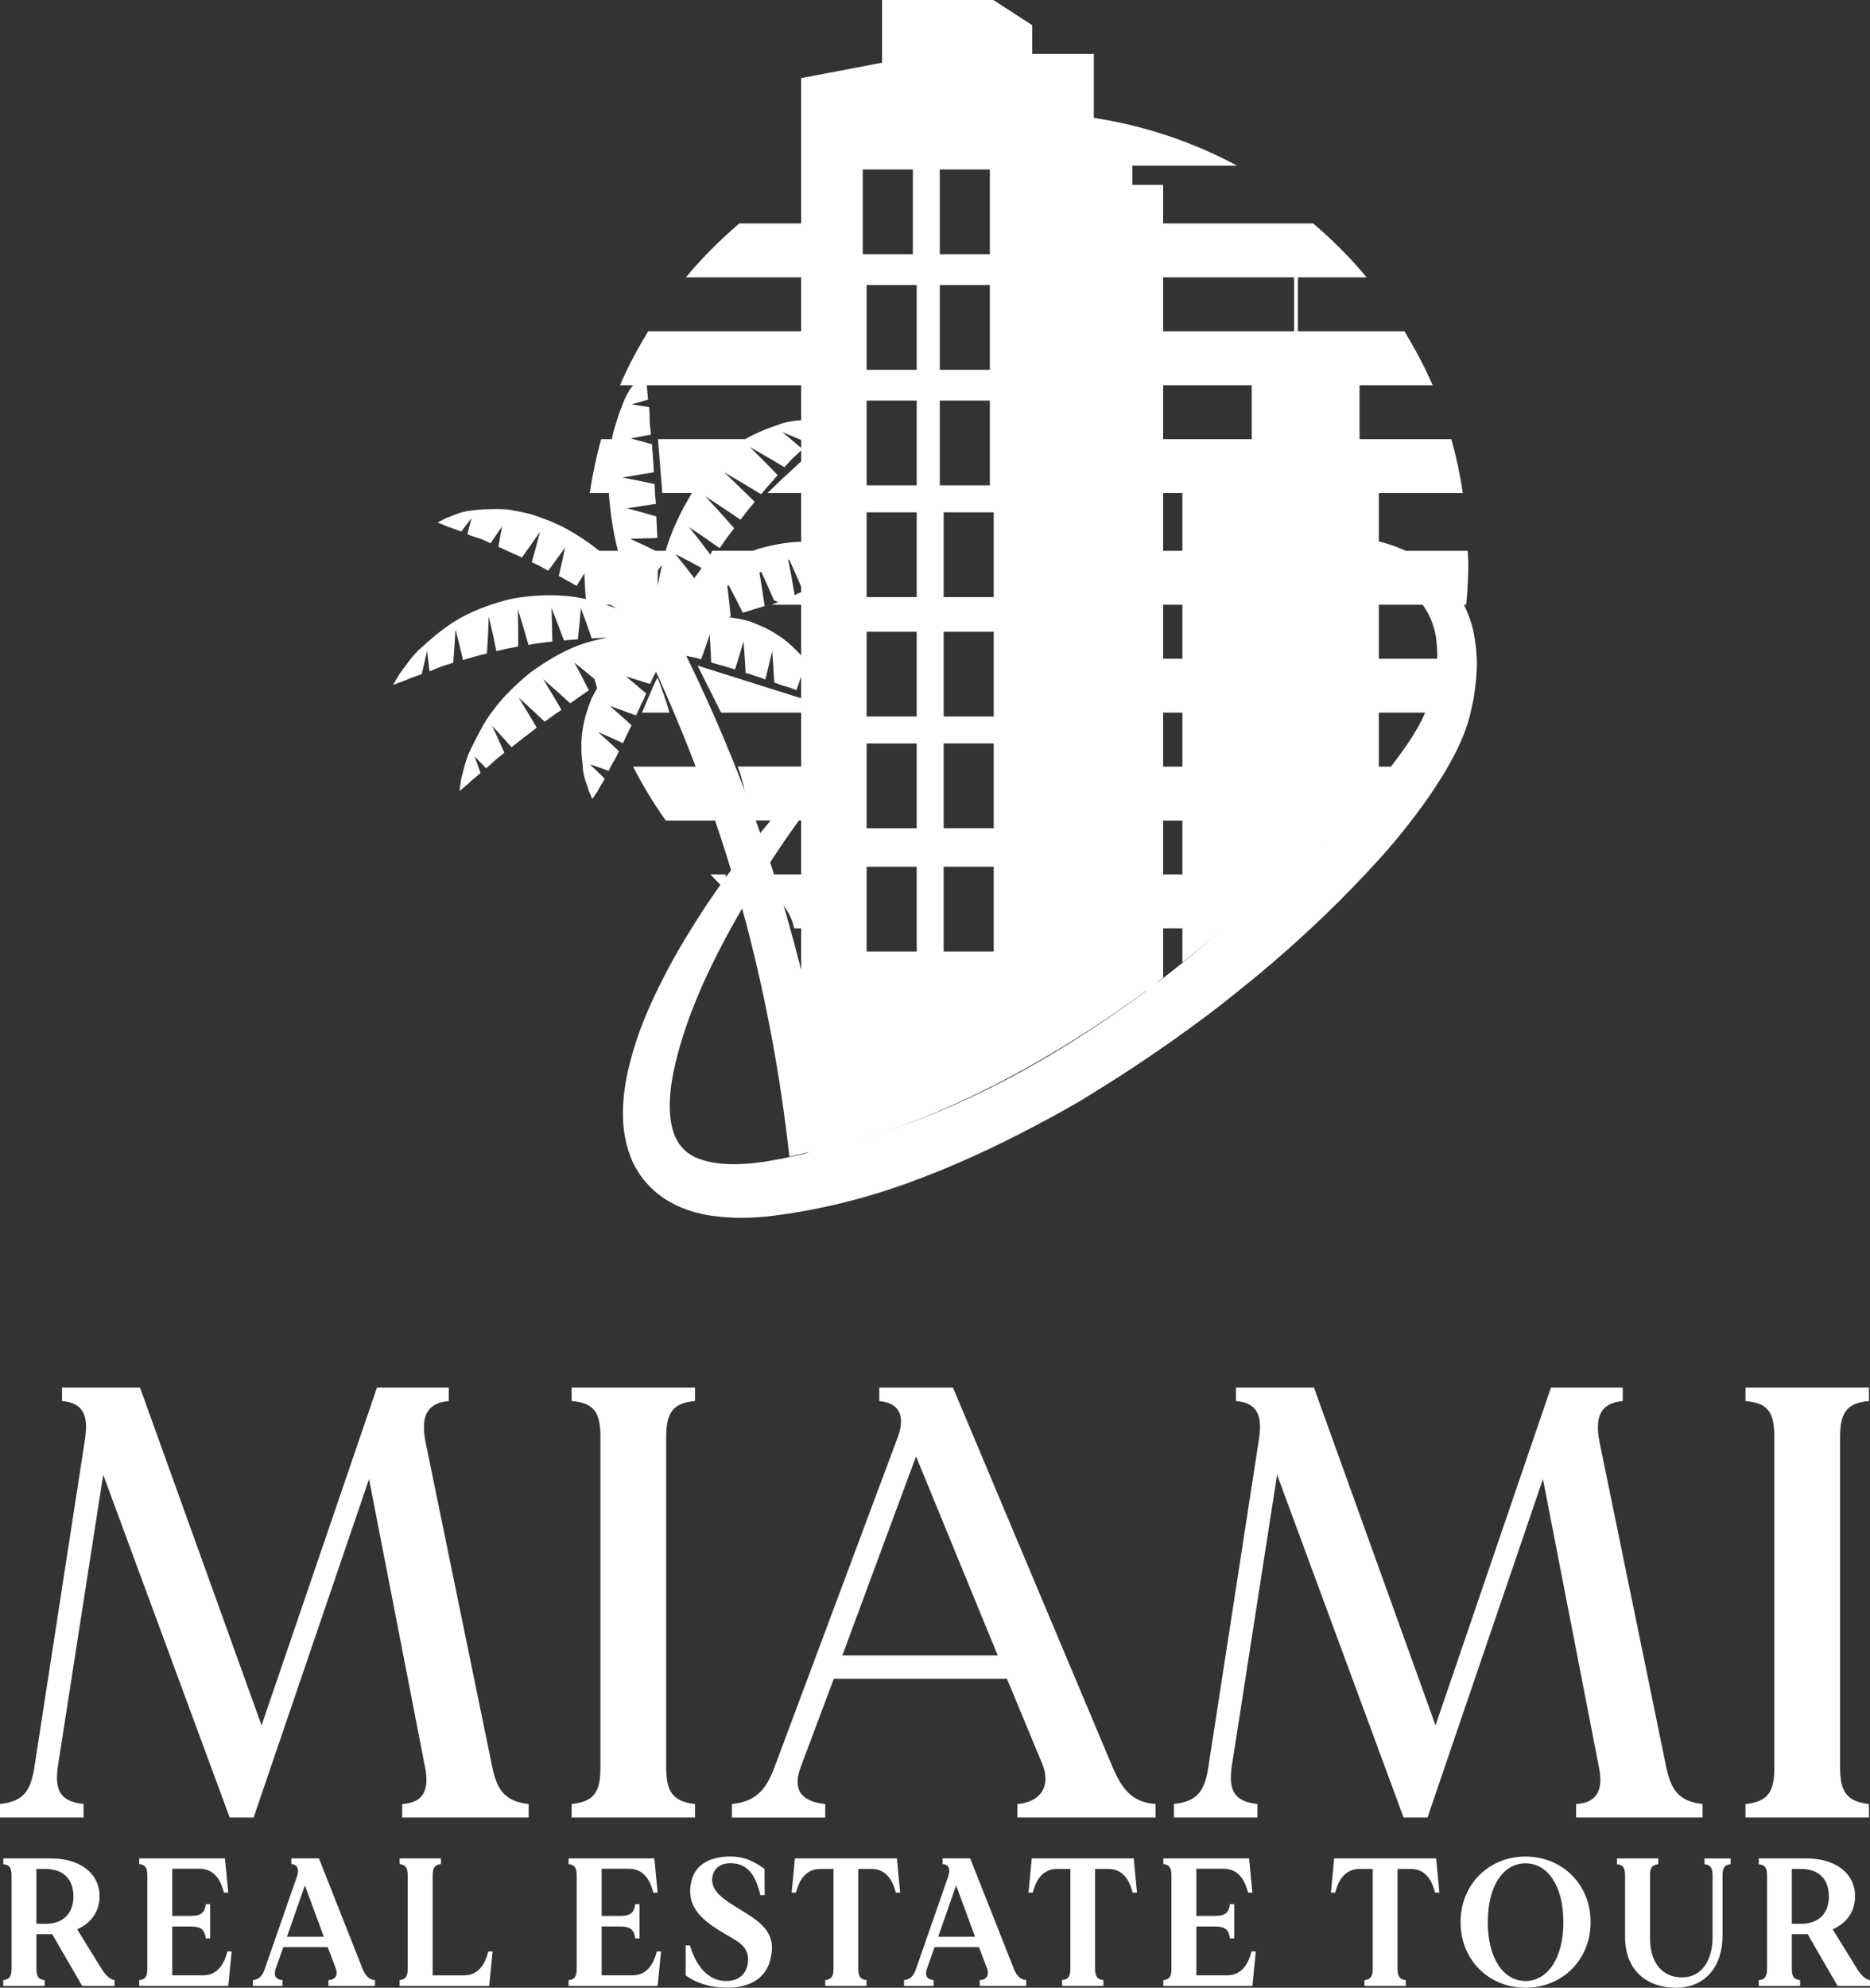 <svg xmlns="http://www.w3.org/2000/svg" id="Capa_2" data-name="Capa 2" viewBox="0 0 485.59 516.02"><rect x="0" y="0" width="485.59" height="516.02" fill="#333333" stroke="none"/><defs><style>      .cls-1 {        fill: #fff;      }    </style></defs><g id="Capa_1-2" data-name="Capa 1"><g><g><path class="cls-1" d="m137.28,468.32v3.51h-32.84v-3.51c5.42-.32,7.17-3.51,5.9-9.73l-14.51-74.62-29.97,87.85h-6.22l-32.84-88.97-11.8,75.89c-.8,6.06.64,8.93,6.7,9.57v3.51H0v-3.51c6.06-.64,7.97-3.35,8.93-9.57l13.07-84.66c.96-5.9.16-9.89-5.9-10.36v-3.51h20.25l31.57,87.69,29.97-87.69h18.65v3.51c-5.58.48-7.33,3.83-6.06,10.52l17.38,84.66c1.28,6.06,3.51,8.77,9.41,9.41Z"></path><path class="cls-1" d="m172.99,373.13v85.62c0,6.22,1.59,8.93,7.49,9.57v3.51h-32.05v-3.51c6.06-.64,7.49-3.35,7.49-9.57v-85.62c0-6.22-1.43-8.93-7.49-9.41v-3.51h32.05v3.51c-5.9.48-7.49,3.19-7.49,9.41Z"></path><path class="cls-1" d="m300.06,468.32v3.51h-35.87v-3.51c5.9-.48,8.77-4.46,6.54-10.2l-9.25-22.32h-44.96l-8.61,22.96c-2.23,6.06.32,8.93,6.38,9.57v3.51h-24.23v-3.51c6.06-.64,8.77-3.51,11-9.41l32.05-85.78c1.91-5.1.8-8.93-4.78-9.41v-3.51h19.13l41.45,98.53c2.55,5.9,5.1,9.09,11.16,9.57Zm-40.98-38.58l-21.21-51.66-19.13,51.66h40.34Z"></path><path class="cls-1" d="m442.11,468.32v3.51h-32.84v-3.51c5.42-.32,7.17-3.51,5.9-9.73l-14.51-74.62-29.97,87.85h-6.22l-32.84-88.97-11.8,75.89c-.8,6.06.64,8.93,6.7,9.57v3.51h-21.68v-3.51c6.06-.64,7.97-3.35,8.93-9.57l13.07-84.66c.96-5.9.16-9.89-5.9-10.36v-3.51h20.25l31.57,87.69,29.97-87.69h18.65v3.51c-5.58.48-7.33,3.83-6.06,10.52l17.38,84.66c1.28,6.06,3.51,8.77,9.41,9.41Z"></path><path class="cls-1" d="m477.82,373.13v85.62c0,6.22,1.59,8.93,7.49,9.57v3.51h-32.05v-3.51c6.06-.64,7.49-3.35,7.49-9.57v-85.62c0-6.22-1.43-8.93-7.49-9.41v-3.51h32.05v3.51c-5.9.48-7.49,3.19-7.49,9.41Z"></path></g><g><path class="cls-1" d="m29.75,514.04v1.51h-8.41l-7.78-13.43h-4.11v8.94c0,1.85.45,2.84,2.15,2.98v1.51H.85v-1.51c1.7-.14,2.15-1.13,2.15-2.98v-24.17c0-1.84-.45-2.79-2.15-2.93v-1.51h12.43c7.42,0,12.57,3.78,12.57,9.84,0,3.97-2.19,6.95-5.81,8.56l6.31,10.22c1.03,1.66,2.1,2.74,3.4,2.98Zm-17.93-14.62c4.79,0,7.25-2.89,7.25-7.14s-2.46-7.1-7.25-7.1h-2.37v14.24h2.37Z"></path><path class="cls-1" d="m60.16,506.61l-.89,8.94h-23.12v-1.51c1.7-.14,2.1-1.13,2.1-2.98v-24.17c0-1.84-.4-2.79-2.1-2.98v-1.47h22.27l.85,8.89h-1.12c-.63-2.51-2.1-6.2-6.31-6.2h-7.11v12.25h4.74c3.09,0,3.67-1.09,3.98-3.07h1.12v8.89h-1.12c-.31-1.99-.89-3.08-3.98-3.08h-4.74v12.68h8.01c4.16,0,5.68-3.69,6.31-6.2h1.12Z"></path><path class="cls-1" d="m97.37,514.04v1.51h-12.08v-1.51c1.74-.09,2.55-1.23,1.92-2.98l-2.1-5.58h-11.54l-1.97,5.58c-.63,1.85.04,2.84,1.74,2.98v1.51h-7.69v-1.51c1.65-.14,2.55-1.18,3.13-2.98l8.27-23.75c.67-1.84.4-3.26-1.39-3.41v-1.47h7.16l11.31,28.62c.72,1.75,1.57,2.84,3.22,2.98Zm-13.28-11.26l-4.92-13.34-4.65,13.34h9.57Z"></path><path class="cls-1" d="m127.92,506.61l-.89,8.94h-23.26v-1.51c1.65-.14,2.1-1.13,2.1-2.98v-24.17c0-1.84-.45-2.79-2.1-2.98v-1.47h10.73v1.47c-1.7.19-2.15,1.14-2.15,2.98v25.92h8.14c4.16,0,5.68-3.69,6.31-6.2h1.12Z"></path><path class="cls-1" d="m171.66,506.61l-.89,8.94h-23.12v-1.51c1.7-.14,2.1-1.13,2.1-2.98v-24.17c0-1.84-.4-2.79-2.1-2.98v-1.47h22.27l.85,8.89h-1.12c-.63-2.51-2.1-6.2-6.31-6.2h-7.11v12.25h4.74c3.09,0,3.67-1.09,3.98-3.07h1.12v8.89h-1.12c-.31-1.99-.89-3.08-3.98-3.08h-4.74v12.68h8.01c4.16,0,5.68-3.69,6.31-6.2h1.12Z"></path><path class="cls-1" d="m200.01,508.83c-1.34,5.25-6.08,7.19-11.05,7.19-4.02,0-8-1.04-10.91-3.22v-7.76h1.12c1.61,5.44,4.65,8.94,8.9,9.22,3.8.19,5.81-1.89,6.13-4.78.45-4.26-2.46-5.34-6.31-7.66-4.52-2.74-10.15-6.29-8.32-13.58,1.12-4.59,5.41-6.29,9.97-6.29,3.58,0,6.04,1.09,8.99,3.22l.04,6.81h-1.12c-1.39-5.87-3.71-8.09-7.33-8.28-3.44-.19-5.1,1.8-5.19,4.12-.13,3.26,3.04,5.3,7.11,7.8,5.59,3.45,9.84,6.05,7.96,13.2Z"></path><path class="cls-1" d="m233.74,491.33h-1.12c-.63-2.51-2.1-6.15-6.31-6.15h-3.44v25.87c0,1.85.45,2.84,2.15,2.98v1.51h-10.73v-1.51c1.7-.14,2.15-1.13,2.15-2.98v-25.87h-3.44c-4.2,0-5.68,3.64-6.31,6.15h-1.12l.85-8.89h26.48l.85,8.89Z"></path><path class="cls-1" d="m266.48,514.04v1.51h-12.08v-1.51c1.74-.09,2.55-1.23,1.92-2.98l-2.1-5.58h-11.54l-1.97,5.58c-.63,1.85.04,2.84,1.74,2.98v1.51h-7.69v-1.51c1.65-.14,2.55-1.18,3.13-2.98l8.27-23.75c.67-1.84.4-3.26-1.39-3.41v-1.47h7.16l11.32,28.62c.71,1.75,1.56,2.84,3.22,2.98Zm-13.28-11.26l-4.92-13.34-4.65,13.34h9.57Z"></path><path class="cls-1" d="m295.24,491.33h-1.12c-.63-2.51-2.1-6.15-6.31-6.15h-3.44v25.87c0,1.85.45,2.84,2.15,2.98v1.51h-10.73v-1.51c1.7-.14,2.15-1.13,2.15-2.98v-25.87h-3.44c-4.2,0-5.68,3.64-6.31,6.15h-1.12l.85-8.89h26.48l.85,8.89Z"></path><path class="cls-1" d="m326.1,506.61l-.89,8.94h-23.12v-1.51c1.7-.14,2.1-1.13,2.1-2.98v-24.17c0-1.84-.4-2.79-2.1-2.98v-1.47h22.27l.85,8.89h-1.12c-.63-2.51-2.1-6.2-6.31-6.2h-7.11v12.25h4.74c3.09,0,3.67-1.09,3.98-3.07h1.12v8.89h-1.12c-.31-1.99-.89-3.08-3.98-3.08h-4.74v12.68h8.01c4.16,0,5.68-3.69,6.31-6.2h1.12Z"></path><path class="cls-1" d="m373.77,491.33h-1.12c-.63-2.51-2.1-6.15-6.31-6.15h-3.44v25.87c0,1.85.45,2.84,2.15,2.98v1.51h-10.73v-1.51c1.7-.14,2.15-1.13,2.15-2.98v-25.87h-3.44c-4.2,0-5.68,3.64-6.31,6.15h-1.12l.85-8.89h26.48l.85,8.89Z"></path><path class="cls-1" d="m413.04,498.99c0,9.89-7.47,17.03-16.91,17.03s-16.86-7.14-16.86-17.03,7.42-17.03,16.86-17.03,16.91,7.1,16.91,17.03Zm-7.07,0c0-9.6-4.2-15.28-9.84-15.28s-9.79,5.68-9.79,15.28,4.2,15.28,9.79,15.28,9.84-5.72,9.84-15.28Z"></path><path class="cls-1" d="m449.4,482.44v1.51c-1.66.14-2.1,1.09-2.1,2.93v15.61c0,7.99-4.47,13.53-12.12,13.53-7.07,0-13.19-4.07-13.19-13.24v-15.89c0-1.84-.45-2.79-2.1-2.93v-1.51h10.73v1.51c-1.7.14-2.15,1.09-2.15,2.93v16.18c0,6.72,3.35,10.26,8.32,10.26,5.37,0,7.92-4.82,7.92-10.36v-16.08c0-1.84-.45-2.79-2.1-2.93v-1.51h6.8Z"></path><path class="cls-1" d="m485.59,514.04v1.51h-8.41l-7.78-13.43h-4.11v8.94c0,1.85.45,2.84,2.15,2.98v1.51h-10.73v-1.51c1.7-.14,2.15-1.13,2.15-2.98v-24.17c0-1.84-.45-2.79-2.15-2.93v-1.51h12.43c7.42,0,12.57,3.78,12.57,9.84,0,3.97-2.19,6.95-5.81,8.56l6.31,10.22c1.03,1.66,2.1,2.74,3.4,2.98Zm-17.93-14.62c4.79,0,7.25-2.89,7.25-7.14s-2.46-7.1-7.25-7.1h-2.37v14.24h2.37Z"></path></g></g><g><path class="cls-1" d="m190.44,119.03c.41,0,.79.06,1.14.14.44-.96,1.01-1.87,1.75-2.77.73-.88,1.59-1.64,2.45-2.41h-24.92l1.12,14h12.34c.15-.27.33-.53.54-.78.52-.61,1.09-1.14,1.69-1.62-1.21-2.67.08-6.56,3.89-6.56Z"></path><path class="cls-1" d="m258.53,128h121.33c-.72-4.77-1.7-9.44-2.98-14h-115.24c2.71,4.13,1.04,10.9-3.1,14Z"></path><path class="cls-1" d="m227.38,127.69c-.18,0-.36.01-.53.01-4.24,0-5.61-5.14-3.18-7.67-.23-.37-.47-.72-.74-1.05-.56-.72-1.2-1.37-1.86-2-.97-.92-1.37-1.97-1.38-2.98h-5.55c-5.07,5.07-9.13,8.31-14.82,14h28.12c-.02-.1-.04-.21-.06-.31Z"></path><path class="cls-1" d="m162.14,119.95c-.2-1.97-.36-3.93-.19-5.95h-5.83c-1.29,4.56-2.26,9.23-2.98,14h9.73c-.03-.07-.04-.15-.07-.23-3-1.38-3.21-5.97-.65-7.82Z"></path><path class="cls-1" d="m185,208.98c-.73-3.55-1.39-6.67-3.38-9.77-.04-.07-.08-.14-.12-.2h-17.12c2.51,4.88,5.34,9.55,8.5,14h13.12c-.25-1.35-.74-2.71-1.01-4.02Z"></path><path class="cls-1" d="m219.97,205.31c.14-.08.29-.14.43-.22-2.16-1.4-2.56-4.09-1.75-6.1h-27.09c1.05,2.72,1.66,5.54,2.34,8.53.41,1.8.9,3.64,1.14,5.47h24.63c-.46-.46-.91-.95-1.31-1.53-1.38-1.99-.38-5.02,1.61-6.16Z"></path><path class="cls-1" d="m263.91,199c.98,1.86.7,4.34-1.6,5.89-1.01.68-2.05,1.2-3.1,1.61,1.85,1.55,2.57,4.29.21,6.29-.09.08-.2.14-.3.22h100.98c3.15-4.45,5.99-9.12,8.5-14h-104.69Z"></path><path class="cls-1" d="m221.76,181.57c-1.27-1.27-2.07-2.82-1.97-4.64-1.93-1.07-2.77-3.79-1.92-5.93h-9.5c.29.09.58.18.87.26.47.12.87.3,1.23.52.25-.04,1.57,10.76,1.57,10.76l-30.91-9.76,6.12,12.22h34.19c-.29-1.12-.23-2.34.33-3.43Z"></path><path class="cls-1" d="m170.72,175.86c-.06.14-.12.27-.19.41-.56.97-3.23,7.37-3.82,8.73h7.13c-.72-2.83-3.03-9.05-3.12-9.14Z"></path><path class="cls-1" d="m162.76,171.73c.16-.27.33-.51.52-.73h-10.18c.79,3.65,1.77,7.22,2.89,10.73,2.07-3.45,4.75-6.52,6.77-10Z"></path><path class="cls-1" d="m265.84,171c.98,1.96.23,4.84-1.71,6.18,0,.75-.17,1.5-.59,2.16-.52.82-1.06,1.65-1.63,2.47.19,1.05-.05,2.2-.61,3.19h114.63c1.58-4.56,2.95-9.21,3.98-14h-114.06Z"></path><path class="cls-1" d="m228.25,255c11.99,4.19,24.83,6.58,38.25,6.58,13.42,0,26.26-2.39,38.25-6.58h-76.5Z"></path><path class="cls-1" d="m321.25,43c-16.32-8.74-34.95-13.72-54.76-13.72-19.81,0-38.44,4.98-54.76,13.72h109.51Z"></path><path class="cls-1" d="m165.36,155.13c2.73-4.17,6.45-7.94,9.34-12.13h-22.83c-.03,1.09-.16,2.14-.16,3.24,0,3.63.21,7.22.54,10.76h12.4c.08-.6.3-1.23.72-1.87Z"></path><path class="cls-1" d="m209.32,153.09c-2.93,1.45-5.94,2.69-8.96,3.91h24.7c-.36-.24-.71-.5-1.03-.8-2.89-2.67-2.46-5.68-.55-7.83-.07-.01-.14-.02-.22-.04-2.89-.6-3.68-3.14-3.01-5.34h-35.28c-2.72,5.08-6.57,9.34-9.97,14h4.53c.2-.17.41-.34.66-.49,7.74-4.75,16.5-7.19,24.6-11.2,5.18-2.56,9.73,5.2,4.54,7.77Z"></path><path class="cls-1" d="m381.13,143h-118.15c.19,1.6-.44,3.34-2.06,4.49-.11.08-.23.15-.34.22,2.96,1.47,3.43,7.06-.74,8.63-.64.24-1.3.45-1.96.66h122.86c.33-3.55.54-7.13.54-10.76,0-1.09-.13-2.15-.16-3.24Z"></path><path class="cls-1" d="m260.34,65.4c.56,4.3-4.68,5.29-7.44,3.23-1.35.52-2.96.38-4.26-.43-.35.83-.71,1.66-1.11,2.47-.28.56-.66.99-1.1,1.33h108.45c-4.2-5.07-8.88-9.72-13.88-14h-84.1c2.07,1.72,3.08,4.66,3.44,7.4Z"></path><path class="cls-1" d="m239.14,68.4c0-.11.02-.21.03-.32-4.24.37-8.4.6-12.05-.88-2.5-.48-4.57-1.91-5.97-4.93-.66-1.43-.47-2.99.2-4.27h-29.36c-5,4.28-9.68,8.93-13.88,14h62.89c-1.18-.76-1.99-2.01-1.85-3.6Z"></path><path class="cls-1" d="m261.83,91.58c-.46.41-.93.76-1.41,1.1.72,2.22-.05,4.84-2.98,5.46-4.53.96-8.34-1.27-12.73-.93-2.4.19-4.93,1.24-7.28,1.72-1.88.39-4.39.95-6.85,1.07h141.43c-2.09-4.87-4.6-9.51-7.31-14h-102.36c1.11,1.72,1.24,4.04-.5,5.58Z"></path><path class="cls-1" d="m222.56,96.15c-.84-2.14-.47-3.83.58-5.17-2.4-.52-3.45-2.84-3.18-4.98h-51.65c-2.72,4.49-5.22,9.13-7.31,14h67.91c-2.78-.15-5.26-1.09-6.34-3.85Z"></path><path class="cls-1" d="m188.37,227h-3.89c2.14,2.31,4.39,4.51,6.71,6.61-1.39-2.15-2.36-4.32-2.82-6.61Z"></path><path class="cls-1" d="m197.69,227c1.65,3.94,5.84,7.26,7.56,11.01.48,1.05.79,2.03.98,2.99h8.99c-2.83-3.05-2.81-7.9,1.11-10.4.07-.05.15-.08.22-.13.05-1.42.75-2.56,1.81-3.47h-20.66Z"></path><path class="cls-1" d="m260.4,227c.43.38.76.83.97,1.33,1.65,1.26,2.82,2.91,3,4.87,3.19.55,5.68,4.67,2.66,7.58-.08.08-.16.14-.24.22h57.24c5.65-4.14,10.91-8.83,15.71-14h-79.34Z"></path><path class="cls-1" d="m268.76,169.42c.89.37,1.6,1.03,2.07,1.85l49.31-26.37c-13.24,6.05-32.84,15.49-51.38,24.53Z"></path><path class="cls-1" d="m382.54,163.56c-.9-3.73-2.52-7.33-4.68-10.39-2.16-3.15-5.04-5.53-7.87-7.47-5.85-3.82-12.06-5.44-17.81-6.39-5.76-.9-11.2-1.04-16.29-.9-1.11.03-6.18,2.14-13.61,5.51,4.24-.2,8.74-.24,13.57.07,4.77.27,9.85.9,14.93,2.2,5.08,1.26,10.17,3.28,14.35,6.43,4.18,3.1,6.93,7.6,7.78,12.91.31,2.7.49,5.49,0,8.46-.09,1.48-.54,3.01-.81,4.5-.4,1.4-.77,2.83-1.17,4.27-1.3,3.64-2.34,5.44-4.18,8.46-1.75,2.74-3.78,5.49-5.89,8.23-4.36,5.45-9.36,10.66-14.53,15.93-8.01,8.05-26.18,23.26-26.18,23.26,0,0-47.52,45.74-102.7,58.48,0-4.66-5.58,1.66-8.37,2.34-3.6.9-7.24,1.57-10.75,2.16-3.55.49-6.75.72-9.99.54-3.15-.18-5.98-.85-8.14-1.89-2.16-1.13-3.6-2.61-4.68-4.77-2.16-4.41-1.89-11.11-.63-17.23,2.65-12.6,8.05-24.52,13.63-34.95,5.67-10.48,11.47-19.84,17.14-27.8,3.93-5.54,7.66-10.55,11.12-14.87-.88-1.11-1.43-2.42-1.55-3.83-4.33,4.21-9.19,9.2-14.21,15.1-6.43,7.6-13.5,16.47-20.11,26.95-3.33,5.22-6.61,10.84-9.62,16.91-3.01,6.07-5.8,12.6-7.65,19.88-.95,3.64-1.67,7.51-1.85,11.65-.18,4.14.23,8.64,2.03,13.23,1.8,4.59,5.49,8.86,9.9,11.34,4.41,2.56,9.09,3.64,13.49,4,4.32.45,8.82.27,12.91-.18,4.09-.54,8.14-1.13,12.15-1.98,8.05-1.62,15.97-3.87,23.75-6.71.59-.22,1.17-.45,1.76-.67.85-.27,1.67-.63,2.52-.94,5.4-2.07,10.75-4.41,16.02-6.88,5.62-2.65,11.16-5.49,16.6-8.46,2.65-1.44,5.31-2.92,7.92-4.45,1.3-.81,2.66-1.62,3.96-2.47,4.41-2.7,8.77-5.53,13.09-8.46,3.33-2.25,6.66-4.54,9.9-6.93.36-.22.76-.49,1.12-.81,3.83-2.74,7.6-5.62,11.25-8.55,13.14-10.39,25.33-21.59,36.21-33.42,5.36-5.71,10.17-11.74,14.58-17.99,2.16-3.19,4.28-6.39,6.07-9.81,1.8-3.15,3.73-7.78,4.5-10.75.22-.67.09-.31.13-.49l.05-.18.09-.32.13-.72.31-1.35c.18-.95.45-1.85.54-2.79.23-1.89.58-3.69.63-5.62.31-3.73-.09-7.65-.85-11.38Z"></path><path class="cls-1" d="m217.04,141.63c-2.07-.52-4.24-.91-6.41-.95-4.58-.29-9.18.54-13.58,1.76-4.28,1.51-8.4,3.52-11.78,5.91-2.53,1.78-4.72,3.96-6.65,5.96.73-1.09,1.52-2.21,2.32-3.36-2.18-2.87-3.29-4.29-5.53-7.1,3.06,1.58,4.58,2.4,7.62,4.06.15-.22.29-.45.44-.67.53-.78,1.1-1.59,1.65-2.39-2.43-3.24-3.67-4.84-6.18-8.01,3.19,2.13,4.77,3.22,7.93,5.46,1.21-1.75,2.46-3.5,3.77-5.17-2.96-3.36-4.46-5.02-7.5-8.29,3.68,2.37,5.51,3.59,9.15,6.08,1.2-1.6,2.43-3.15,3.68-4.64-3.14-3.11-4.72-4.64-7.92-7.65,3.85,2.21,5.76,3.34,9.58,5.68.58-.68,1.15-1.36,1.72-2.03.89-.97,1.75-1.96,2.59-2.94-2.86-2.96-4.31-4.41-7.23-7.29,3.61,2.05,5.41,3.1,8.99,5.25,1.16-1.33,2.31-2.57,3.48-3.57.43-.37.83-.74,1.23-1.12-2.11-1.81-3.16-2.7-5.29-4.46,2.74,1.14,4.11,1.72,6.84,2.91,1.26-1.32,2.34-2.54,3.31-3.3,1.51-1.56,2.37-2.45,2.37-2.45,0,0-1.36-.15-3.74-.37-2.22.14-5.72-.08-9.23,1.12-3.48,1.19-7.75,2.75-11.45,5.44-3.7,2.68-7.23,6.45-10.3,10.54-2.84,4.31-5.28,9.02-7.01,13.69-1.54,4.17-2.39,8.55-3.13,12.28-.02-2.68.16-5.66,0-8.76-2.84-1.38-4.26-2.05-7.1-3.36,2.8-.11,4.2-.15,7.02-.21-.08-1.85-.19-3.73-.28-5.61-3.03-.88-4.54-1.31-7.56-2.12,2.98-.47,4.47-.7,7.46-1.13-.08-1.01-.17-2.01-.26-3.02-.03-.72-.06-1.43-.09-2.14-3.34-.72-5.01-1.06-8.34-1.69,3.25-.57,4.89-.84,8.16-1.37-.02-.27-.04-.55-.05-.82-.03-.98-.09-1.96-.18-2.93-.04-1.17-.26-2.41-.25-3.5l-.04-.05c-2.2-.61-3.31-.9-5.51-1.48,2.11-.4,3.17-.6,5.29-.99-.09-.81-.18-1.61-.28-2.38-.05-.86-.07-1.69-.08-2.48,0-.76-.06-1.53-.14-2.28-1.81-.3-2.72-.44-4.53-.72,1.71-.5,2.57-.75,4.28-1.24-.01-.11-.03-.23-.04-.34-.12-1.38-.28-2.64-.31-3.62-.32-2.16-.51-3.39-.51-3.39,0,0-.68.74-1.88,2.04-.47.74-1.17,1.58-1.93,2.59-.7,1.04-1.34,2.33-1.9,3.81-.28.74-.59,1.51-.9,2.31-.26.83-.54,1.69-.82,2.57-.28.88-.55,1.82-.81,2.77-.26.95-.36,2-.52,3.02-.15,1.03-.3,2.1-.43,3.18-.13,1.08-.12,2.22-.15,3.33-.03,1.12-.04,2.27-.07,3.41.05,1.15.09,2.31.13,3.47.38,4.66,1.09,9.32,2.17,13.63.72,2.89,1.71,5.6,2.65,8.08-1.67-2.07-3.54-4.24-5.75-6.21-3.3-2.93-7.14-5.53-11.16-7.65-1.02-.47-2.04-.94-3.06-1.4-1.04-.39-2.08-.78-3.09-1.14-1.01-.35-2.04-.73-3.06-.96-1.02-.23-2.04-.43-3.02-.61-.98-.17-1.96-.39-2.91-.42-.95-.04-1.89-.05-2.79-.04-.89.01-1.76.03-2.6.06-.83.08-1.63.16-2.39.23-1.51.14-2.89.41-4.07.8-1.17.44-2.16.88-2.98,1.14-1.57.78-2.47,1.24-2.47,1.24,0,0,1.01.41,2.78,1.16.85.24,1.89.66,3.05,1.09.09.04.18.08.28.12,1.09-1.38,1.63-2.08,2.7-3.47-.43,1.67-.64,2.5-1.09,4.16.62.26,1.27.5,1.93.7.69.21,1.4.45,2.13.73.63.29,1.29.6,1.96.91,1.21-1.73,1.8-2.6,2.99-4.35-.36,2.12-.55,3.17-.94,5.27l.03.05c.95.32,1.93.89,2.93,1.3.81.39,1.63.76,2.47,1.11.23.1.46.21.68.32,1.9-2.65,2.84-3.99,4.69-6.68-.82,3.18-1.24,4.77-2.13,7.9.6.28,1.2.56,1.8.85.82.45,1.65.9,2.47,1.36,1.77-2.4,2.65-3.61,4.39-6.05-.63,2.98-.96,4.46-1.65,7.41,1.57.83,3.12,1.72,4.65,2.58,1.45-2.36,2.16-3.55,3.58-5.95-.2,3.06-.32,4.58-.59,7.61,2.54,1.53,5.14,2.82,7.37,4.18-3.51-1.25-7.64-2.6-11.92-3.1-4.8-.56-9.96-.33-14.93.52-4.89,1.11-9.69,2.85-13.7,5.07-4.01,2.22-7.36,5.2-10.08,7.62-2.74,2.44-4.4,5.19-5.7,6.85-1.1,1.87-1.74,2.92-1.74,2.92,0,0,1.14-.43,3.15-1.17,1.11-.54,2.62-1.04,4.31-1.63.58-2.41.86-3.63,1.39-6.07.28,2.14.4,3.2.64,5.33.5-.19,1.01-.4,1.52-.62,1.41-.61,2.99-1.12,4.64-1.61.28-3.44.4-5.17.58-8.66.83,3.18,1.22,4.76,1.95,7.94,1.21-.34,2.45-.68,3.7-1.05.83-.21,1.67-.43,2.52-.65.25-3.81.35-5.72.48-9.58.84,3.59,1.24,5.39,1.97,8.97,1.85-.45,3.75-.85,5.67-1.17.02-3.85,0-5.78-.09-9.67,1.16,3.69,1.71,5.54,2.75,9.23,2.06-.37,4.13-.65,6.2-.86-.04-3.48-.08-5.23-.21-8.74,1.34,3.37,1.98,5.07,3.22,8.46.95-.08,1.92-.18,2.84-.24.26-.02.52-.03.78-.05.36-3.22.52-4.84.8-8.09,1.16,3.13,1.73,4.71,2.81,7.85,1.38-.1,2.73-.18,4.03-.22-2.7.55-5.69,1.26-8.56,2.45-3.82,1.59-7.74,3.95-11.39,6.61-3.5,2.88-6.85,6.02-9.44,9.5-2.71,3.37-4.42,7.23-5.97,10.21-.78,1.49-1.25,3.07-1.68,4.41-.35,1.39-.63,2.58-.9,3.52-.28,2.01-.45,3.15-.45,3.15,0,0,.86-.72,2.37-1.99.65-.68,1.59-1.4,2.57-2.25.18-.13.36-.3.54-.44-.6-1.74-.91-2.6-1.53-4.33,1.2,1.23,1.8,1.86,2.99,3.11.42-.37.84-.74,1.26-1.13,1.01-.96,2.21-1.95,3.47-2.93-1.25-2.82-1.89-4.22-3.21-7.02,2.05,2.21,3.06,3.33,5.06,5.59.91-.7,1.84-1.41,2.76-2.16,1.25-.94,2.51-1.92,3.8-2.91-1.85-3.17-2.8-4.74-4.74-7.85,2.75,2.47,4.11,3.73,6.8,6.3,1.4-1.04,2.82-2.07,4.31-3.03l.02-.09c-1.85-3.19-2.79-4.77-4.72-7.9,2.83,2.44,4.23,3.69,7.01,6.23,1.62-1.15,3.25-2.26,4.84-3.37-1.46-2.89-2.2-4.33-3.73-7.18,2.59,2.08,3.87,3.14,6.42,5.29.18-.13.36-.26.54-.39-.03.04-.06.09-.09.13-.89,1.27-1.61,2.77-2.39,4.19-.64,1.51-1.11,3.11-1.62,4.64-.41,1.58-.72,3.18-.92,4.72-.2,1.54-.15,3.12-.13,4.55.03,1.43.31,2.84.35,4.06.09,2.45,1.19,4.6,1.52,5.99.61,1.41.95,2.22.95,2.22,0,0,.47-.67,1.28-1.85.44-.92,1.23-2.07,1.97-3.41-1.55-1.52-2.32-2.27-3.89-3.75,1.96.67,2.94,1.01,4.89,1.72.33-.74.7-1.5,1.16-2.24.56-.9,1.07-1.87,1.51-2.88-2.15-2.02-3.24-3.02-5.42-4.98,2.59,1.13,3.89,1.71,6.48,2.9.24-.51.46-1.04.69-1.56.55-1,.98-2.09,1.53-3.1-2.25-2.04-3.39-3.05-5.67-5.02,2.73.96,4.09,1.46,6.82,2.49.17-.38.34-.76.53-1.12.28-.55.53-1.12.78-1.69.28-.54.55-1.09.79-1.65.18-.42.37-.83.56-1.24-2.1-1.8-3.15-2.68-5.27-4.42,2.52.76,3.78,1.15,6.29,1.95.42-.94.78-1.91,1.26-2.65.1-.17.17-.35.26-.53,18.38,40.38,29.71,81.58,34.63,125.87,3.34-.68,9.16-2.2,11.82-3.12-6.19-44.7-18.86-86.41-38.59-126.88.32.07.65.16.98.21.89.09,1.89.42,2.89.7.9-2.54,1.34-3.82,2.2-6.39.19,2.89.27,4.33.4,7.2.44.13.89.25,1.33.39.6.19,1.2.36,1.81.5.61.19,1.22.39,1.83.55.41.09.82.23,1.22.36.91-2.89,1.35-4.35,2.21-7.28.25,3.29.36,4.92.54,8.19,1.15.3,2.28.76,3.43,1.08.56.22,1.12.43,1.68.64.74-2.94,1.1-4.42,1.78-7.4.25,3.28.36,4.91.54,8.17,1.08.44,2.17.81,3.24,1.09.89.23,1.72.56,2.52.9.75-2.1,1.12-3.16,1.85-5.28.18,2.47.27,3.71.41,6.17,1.54.54,2.96.91,3.97,1.35,1.47.38,2.3.61,2.3.61,0,0-.39-.97-1.08-2.67-.86-1.46-1.85-4.17-3.77-6.28-.95-1.05-1.92-2.43-3.09-3.61-1.16-1.18-2.44-2.47-3.84-3.49-1.4-1.02-2.93-1.99-4.5-2.81-1.59-.7-3.22-1.47-4.87-2-1.66-.35-3.34-.78-4.92-.89-.05,0-.11,0-.16-.01.21-.07.42-.13.64-.19-.36-3.63-.57-5.45-1.02-9.09,1.7,3.22,2.54,4.84,4.17,8.1,1.85-.59,3.74-1.19,5.65-1.75-.61-4.26-.95-6.39-1.69-10.66,1.71,3.69,2.6,5.66,4.11,9.15l1.22.54c1.42-.46,2.85-.84,4.28-1.19-.73-4.37-1.13-6.55-1.99-10.93,1.87,4.11,2.77,6.18,4.53,10.33,1.6-.36,3.18-.69,4.73-1.02,1.09-.18,2.14-.4,3.19-.61,0-.39,0-.76,0-1.27-.73-2.96-1.2-4.8-2.09-8.09.83,1.51,1.47,2.7,2.09,3.85,0-3.18,0-2.22,0-5.84Z"></path><path class="cls-1" d="m353.04,117.21v-27.68l-14.09,3.43-2.91.58v-3.21s1.54-.54,1.54-.98-.16-.81-1.54-.98v-22.8c1.38-.17,1.54-.54,1.54-.98,0-.6-.3-1.08-.67-1.08s-.67.48-.67,1.08c0,.44.8.98.8.98v22.59c-.25.18-.42.57-.42,1.04s.17.86.42,1.04v3.39l-12,2.41v22.79l-4.5.63-13.5,3.37v127.06s37.65-30.08,51-46.68c0,4.47,0-85.35,0-85.35l-5-.65Z"></path><path class="cls-1" d="m294.04,48v-15h-10V14h-16v-7.47l-10.09-6.53h-28.91v16.28l-21,4v278.96c47-7.5,94-45.42,94-45.42V48h-8Zm-50-4h13v22h-13v-22Zm0,30h13v22h-13v-22Zm-20-30h13v22h-13v-22Zm14,203h-13v-22h13v22Zm0-32h-13v-22h13v22Zm0-29h-13v-22h13v22Zm0-31h-13v-22h13v22Zm0-29h-13v-22h13v22Zm0-30h-13v-22h13v22Zm6,8h13v22h-13v-22Zm14,143h-13v-22h13v22Zm0-32h-13v-22h13v22Zm0-29h-13v-22h13v22Zm0-31h-13v-22h13v22Z"></path></g></g></svg>